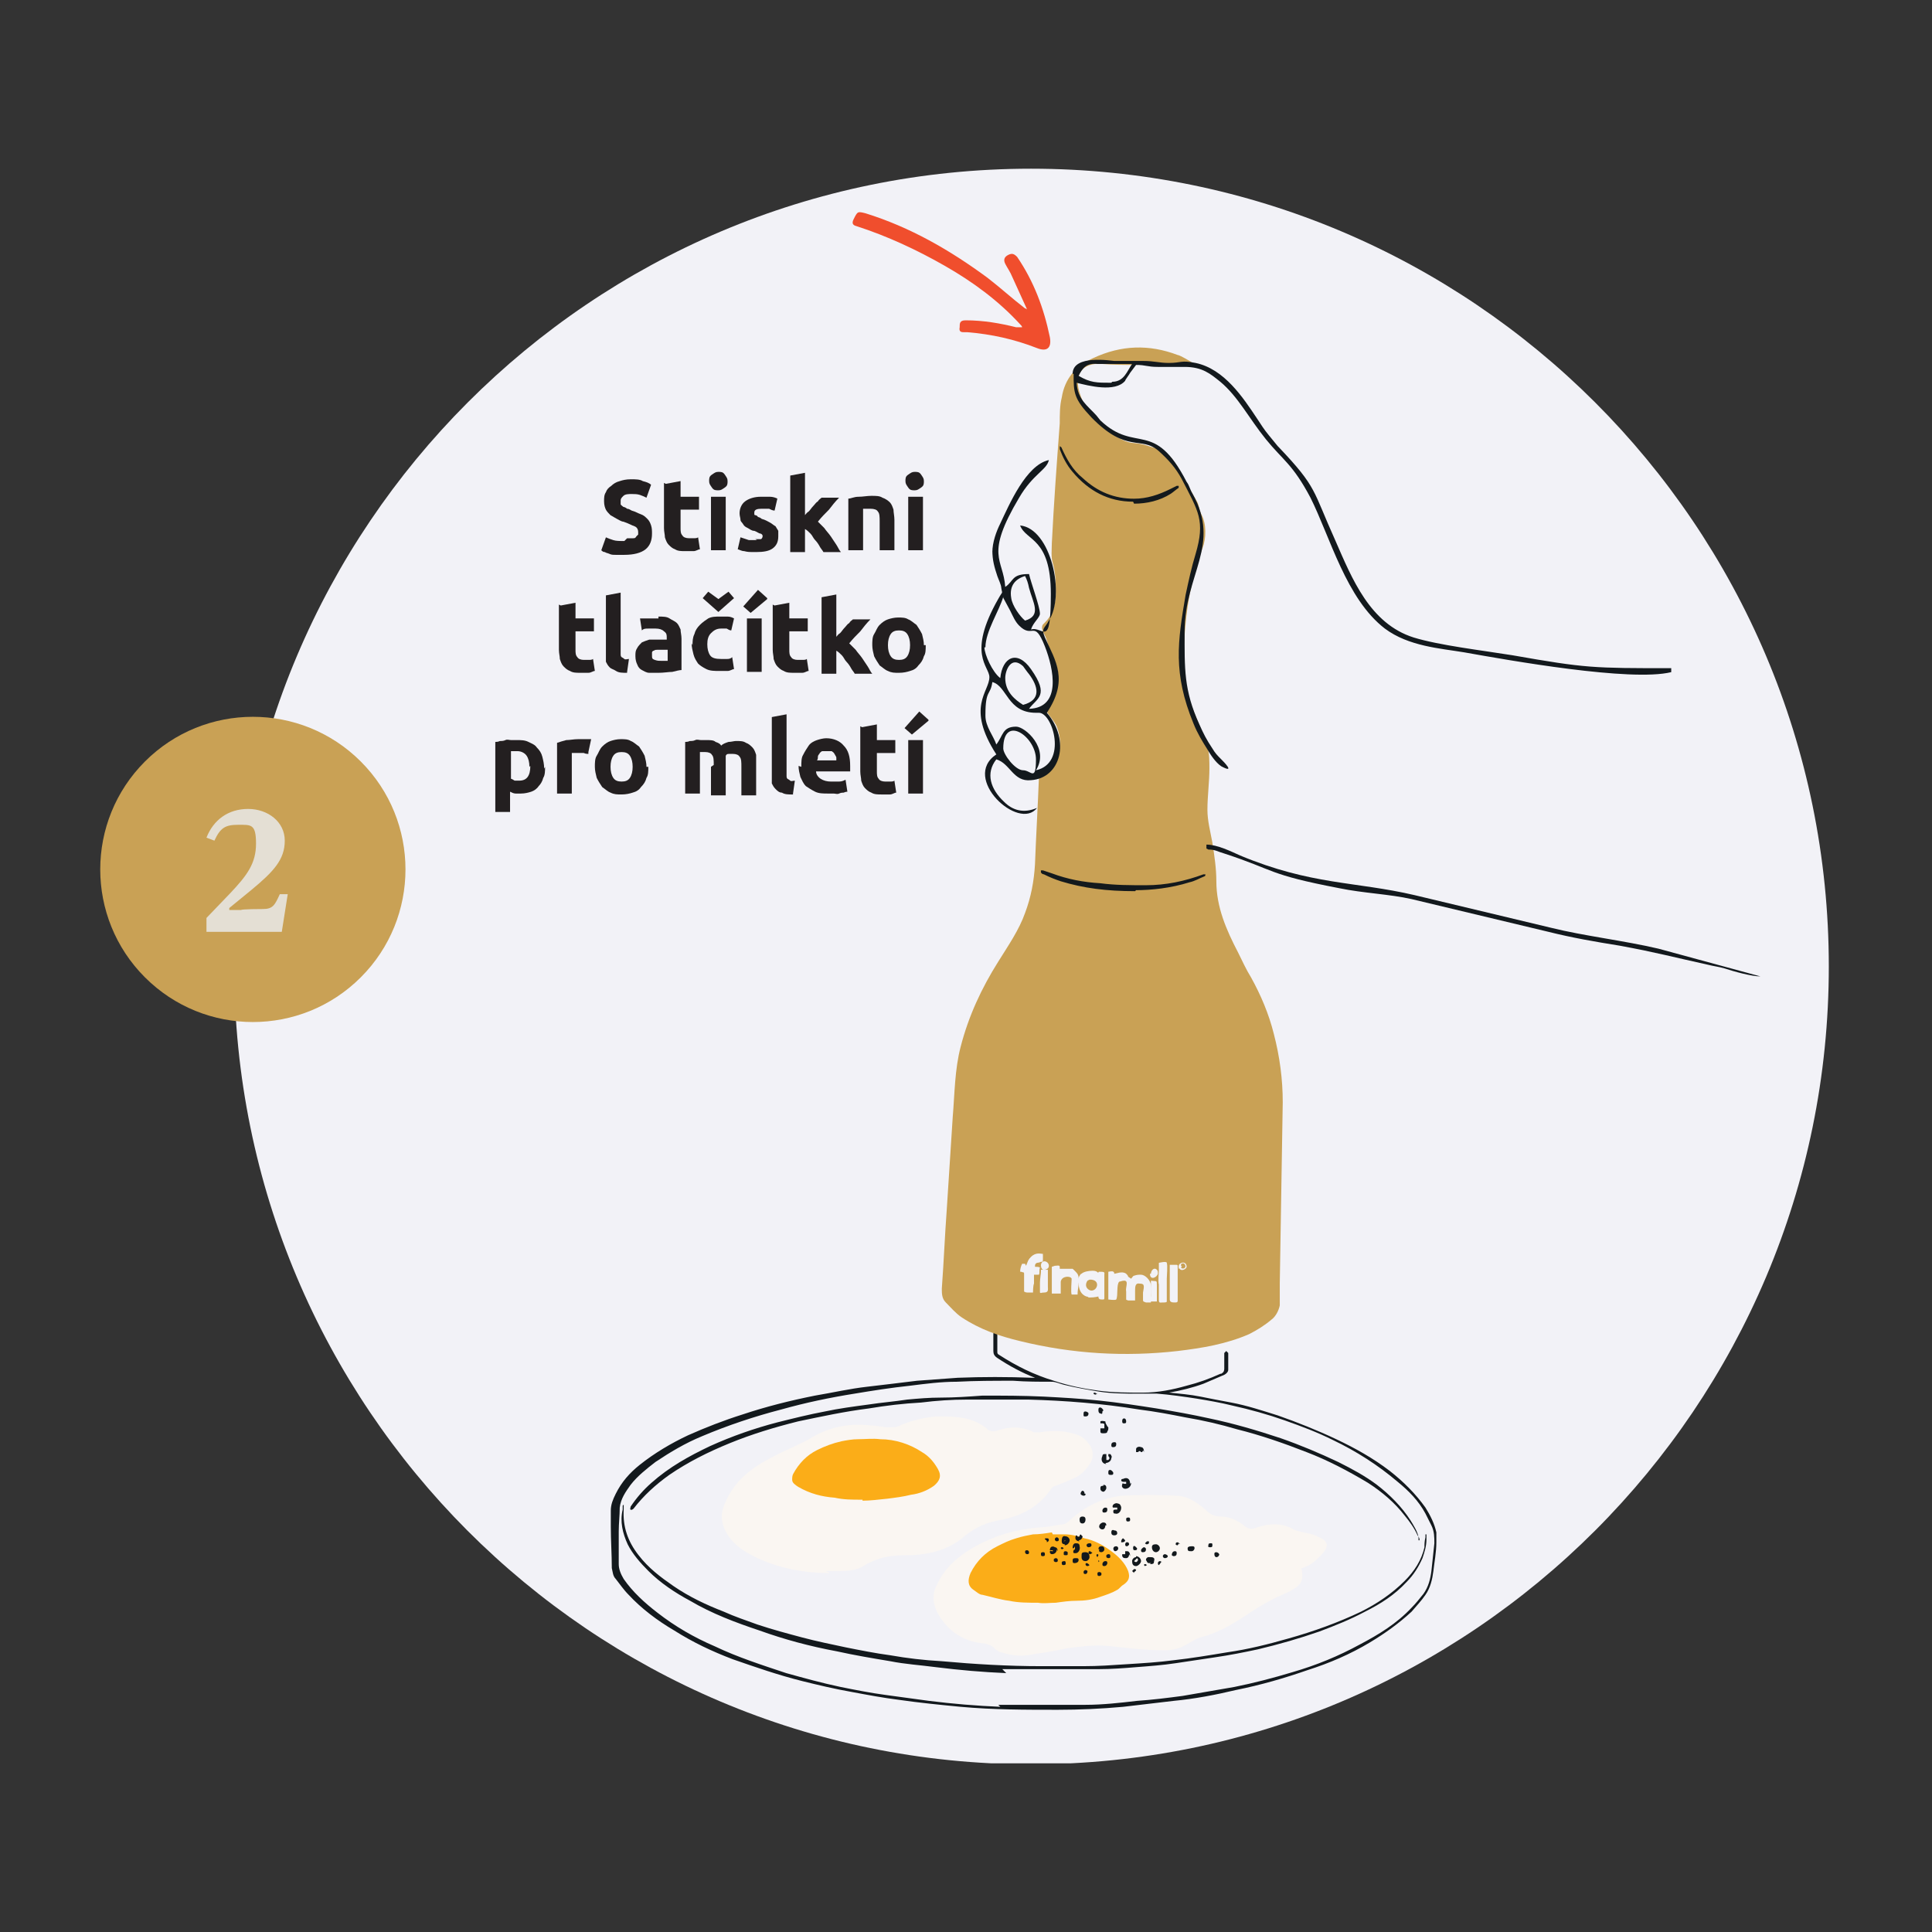 <svg xmlns="http://www.w3.org/2000/svg" fill="none" viewBox="0 0 481 481" height="481" width="481">
<rect x="0" y="0" width="481" height="481" fill="#333333" stroke="none"/>
<g clip-path="url(#clip0_486_322)">
<path fill="#F2F2F7" d="M455.309 240.623C455.309 350.175 366.483 439.247 256.685 439.247C146.887 439.247 58.309 350.175 58.309 240.623C58.309 131.072 147.134 42 256.685 42C366.237 42 455.309 130.825 455.309 240.623Z" clip-rule="evenodd" fill-rule="evenodd"></path>
<path fill="#13191D" d="M258.167 343.018C258.167 343.018 257.921 343.018 257.674 343.018C254.466 341.784 251.259 340.057 248.298 338.083C247.558 337.59 247.311 337.096 247.311 336.356C247.311 334.876 247.311 333.395 247.311 332.161C247.311 331.915 247.311 331.668 247.804 331.668C248.051 331.668 248.298 331.915 248.298 332.161C248.298 333.148 248.298 334.135 248.298 335.122C248.298 335.616 248.298 336.109 248.298 336.603C248.298 336.849 248.298 337.096 248.791 337.343C252.986 340.057 257.427 342.278 262.362 343.758C266.063 344.992 269.764 345.732 273.465 346.225C277.166 346.719 280.867 346.719 284.568 346.719C288.269 346.719 291.97 345.979 295.425 344.992C298.385 344.252 301.1 343.265 303.814 342.031C303.814 342.031 304.307 342.031 304.307 341.784C304.554 341.784 304.801 341.291 304.801 340.797C304.801 339.81 304.801 338.823 304.801 337.59C304.801 337.343 304.801 337.096 304.801 336.849C304.801 336.849 305.047 336.603 305.294 336.356C305.294 336.356 305.541 336.603 305.788 336.849C305.788 337.343 305.788 337.836 305.788 338.33C305.788 339.317 305.788 340.057 305.788 341.044C305.788 341.537 305.294 342.031 304.801 342.278C303.073 343.018 301.346 343.758 299.619 344.498C296.905 345.485 293.944 346.225 290.983 346.719C290.983 346.719 290.983 346.719 290.737 346.719C290.737 346.719 290.983 346.719 291.23 346.719C293.697 346.966 296.412 347.212 298.879 347.706C301.346 348.199 303.814 348.693 306.528 349.186C310.476 349.927 314.177 351.16 318.124 352.394C323.059 354.121 327.994 356.095 332.682 358.316C337.37 360.536 341.811 363.004 346.006 366.211C349.46 368.925 352.421 371.886 354.888 375.34C356.122 377.314 357.109 379.288 357.602 381.509C357.602 382.249 357.602 383.236 357.602 383.976C357.602 386.444 357.109 388.911 356.862 391.132C356.615 393.106 356.122 395.326 354.888 397.053C353.901 398.534 352.668 399.767 351.434 401.248C348.226 404.209 344.772 406.676 341.071 408.897C336.136 411.858 330.955 414.078 325.527 415.805C319.852 417.779 313.93 419.506 307.761 420.74C302.58 421.974 297.398 422.961 292.217 423.454C288.022 423.948 283.828 424.441 279.633 424.935C274.205 425.428 268.777 425.675 263.349 425.675C255.206 425.675 247.311 425.675 239.169 424.935C233.987 424.441 229.052 423.948 223.871 423.207C219.923 422.714 215.975 421.974 212.027 421.234C207.833 420.493 203.638 419.506 199.691 418.519C193.769 417.039 188.094 415.065 182.419 413.091C177.237 411.117 172.549 408.897 167.861 405.936C163.667 403.468 159.719 400.508 156.512 397.053C155.278 395.82 154.291 394.339 153.304 393.106C152.564 392.365 152.564 391.378 152.317 390.391C152.317 386.937 152.07 383.483 152.07 380.028C152.07 378.795 152.07 377.314 152.07 376.081C152.07 374.6 152.564 373.367 153.304 371.886C154.784 368.925 156.758 366.705 159.226 364.731C162.927 361.77 167.121 359.303 171.316 357.329C175.757 355.355 180.198 353.628 184.886 352.147C190.808 350.173 196.73 348.693 202.898 347.459C207.339 346.719 211.534 345.732 215.975 345.239C220.17 344.745 224.364 344.252 228.312 343.758C231.766 343.511 234.974 343.265 238.428 343.018C244.597 342.771 250.765 342.771 257.18 343.018C257.18 343.018 257.427 343.018 257.674 343.018M250.518 416.546C244.597 416.299 238.922 415.805 233 415.065C229.299 414.572 225.351 414.325 221.65 413.585C217.209 412.844 212.768 412.104 208.326 411.117C201.664 409.884 195.249 408.156 189.081 405.936C183.159 403.962 177.237 401.741 171.809 398.534C168.108 396.56 164.407 394.092 161.446 391.132C159.472 389.158 157.499 386.937 156.265 384.47C155.031 381.756 154.291 378.795 155.031 375.834C155.031 375.587 155.031 375.34 155.031 374.847C155.031 374.847 155.031 374.847 155.278 374.6C155.278 374.6 155.278 374.6 155.278 374.847C155.278 375.094 155.278 375.34 155.278 375.834C155.031 380.028 156.265 383.729 158.979 387.184C161.446 390.391 164.407 392.612 167.615 394.833C171.563 397.547 175.757 399.521 180.198 401.248C182.912 402.482 185.873 403.468 188.587 404.455C192.288 405.689 195.99 406.676 199.691 407.663C203.392 408.65 207.093 409.39 210.547 410.13C214.248 410.871 217.949 411.611 221.65 412.104C225.845 412.844 230.039 413.338 234.481 413.585C242.623 414.325 251.012 414.818 259.154 414.818C262.609 414.818 266.31 414.818 269.764 414.818C273.465 414.818 276.919 414.572 280.62 414.325C284.568 414.078 288.516 413.831 292.217 413.338C296.658 412.844 301.1 412.104 305.541 411.364C310.722 410.624 315.657 409.39 320.839 407.91C327.007 406.183 333.175 403.962 338.85 401.248C342.798 399.274 346.499 396.807 349.707 393.599C352.174 391.132 353.901 388.418 354.642 385.21C354.642 384.47 354.641 383.73 354.888 382.743C354.888 382.743 354.888 382.496 354.888 382.249V382.002H355.135C355.135 382.496 355.135 382.743 355.135 383.236C355.135 384.963 354.641 386.444 354.148 387.924C353.161 390.145 351.927 392.119 350.2 393.846C347.239 397.053 343.785 399.274 339.837 401.248C336.136 403.222 332.435 404.702 328.487 406.183C323.553 407.91 318.371 409.39 313.19 410.624C309.735 411.364 306.034 412.104 302.58 412.598C299.372 413.091 295.918 413.585 292.71 414.078C289.503 414.572 286.049 414.818 282.841 415.065C279.88 415.312 276.673 415.559 273.465 415.559C270.011 415.559 266.803 415.559 263.349 415.559C258.661 415.559 254.219 415.559 249.531 415.559L250.518 416.546ZM353.408 383.483C353.408 383.483 353.408 383.483 353.408 383.236C353.408 382.989 353.161 382.496 352.914 382.249C352.174 380.522 350.94 378.795 349.707 377.314C347.239 374.107 344.032 371.393 340.577 369.172C335.643 366.211 330.461 363.497 325.28 361.523C319.605 359.303 313.93 357.329 308.008 355.848C303.814 354.615 299.619 353.628 295.178 352.887C291.477 352.147 287.529 351.407 283.581 350.913C274.452 349.433 265.323 348.693 255.947 348.446C251.012 348.446 246.077 348.446 240.896 348.446C236.948 348.446 233.247 348.693 229.299 349.186C224.858 349.433 220.663 349.927 216.222 350.667C210.3 351.407 204.625 352.641 198.704 353.874C192.782 355.355 187.107 357.082 181.679 359.303C176.251 361.523 171.316 363.991 166.628 367.198C163.173 369.665 160.213 372.38 157.745 375.587C157.745 375.587 157.252 376.081 157.005 375.834C156.758 375.834 157.005 375.34 157.005 375.094C158.485 372.873 160.213 370.899 162.187 369.172C166.628 365.224 171.563 362.51 176.744 360.043C182.172 357.575 187.847 355.601 193.522 354.121C197.47 353.134 201.418 352.147 205.366 351.407C208.82 350.667 212.521 350.173 216.222 349.68C219.43 349.186 222.637 348.94 225.845 348.446C228.559 348.199 231.273 347.953 234.234 347.953C237.688 347.953 241.142 347.706 244.597 347.459C249.778 347.459 254.713 347.459 259.894 347.706C264.582 347.953 269.024 348.199 273.712 348.693C278.4 349.186 283.334 349.927 288.022 350.667C292.464 351.407 296.658 352.147 301.1 353.134C307.021 354.368 312.943 356.095 318.865 358.069C323.799 359.796 328.487 361.77 333.175 363.991C336.63 365.718 339.837 367.445 342.798 369.665C346.006 372.133 348.967 375.094 351.187 378.548C351.927 379.782 352.914 381.262 353.161 382.743C353.161 382.989 353.161 383.236 353.161 383.483H353.408ZM248.545 424.441C251.999 424.441 255.453 424.441 259.154 424.441C262.855 424.441 266.556 424.441 270.257 424.441C274.452 424.441 278.893 423.948 283.088 423.454C286.789 423.207 290.737 422.714 294.438 422.221C298.632 421.48 303.073 420.74 307.268 420C312.203 419.013 316.891 417.779 321.825 416.299C327.747 414.572 333.175 412.351 338.604 409.39C343.292 406.923 347.733 404.209 351.434 400.261C352.421 399.274 353.408 398.04 354.395 396.807C355.628 395.079 356.122 393.106 356.369 391.132C356.615 388.911 356.862 386.444 357.109 384.223C357.109 382.743 357.109 381.262 356.369 379.782C355.875 378.795 355.382 377.808 354.888 376.821C353.161 373.613 350.694 371.146 347.98 368.925C343.045 364.731 337.617 361.276 331.942 358.562C327.994 356.588 324.046 355.108 319.852 353.628C315.657 352.147 311.216 350.913 306.774 349.927C303.814 349.186 300.853 348.693 297.892 348.199C294.684 347.706 291.23 347.212 288.022 346.966C286.542 346.966 284.815 346.966 283.334 346.966C280.127 346.966 276.919 346.966 273.712 346.472C270.751 345.979 267.79 345.485 264.829 344.745C263.842 344.498 262.855 344.005 261.868 344.005C258.661 344.005 255.453 344.005 252.246 343.758C247.558 343.758 242.87 343.758 238.182 344.005C234.234 344.005 230.533 344.498 226.585 344.992C221.897 345.485 217.209 346.225 212.768 346.966C206.599 347.953 200.678 349.186 194.509 350.913C187.847 352.641 181.185 354.861 174.77 357.575C170.576 359.303 166.875 361.523 163.173 363.991C160.953 365.718 158.732 367.445 157.005 369.665C155.771 371.393 154.538 373.12 154.291 375.34C154.291 377.314 154.044 379.288 154.044 381.262C154.044 383.976 154.044 386.69 154.044 389.404C154.044 390.638 154.538 391.872 155.278 393.106C157.499 396.313 160.459 399.027 163.667 401.495C168.108 404.949 172.796 407.663 177.978 409.884C183.653 412.598 189.821 414.572 195.743 416.546C200.184 417.779 204.625 419.013 209.313 420C213.014 420.74 216.715 421.48 220.416 421.974C224.118 422.467 227.572 422.961 231.273 423.454C237.195 424.194 243.116 424.688 249.038 424.935L248.545 424.441Z" clip-rule="evenodd" fill-rule="evenodd"></path>
<path fill="#FAF6F2" d="M324.045 390.39C324.538 393.845 324.045 394.585 320.837 396.312C319.357 397.052 317.876 397.546 316.643 398.286C314.175 399.519 311.955 401 309.734 402.48C306.28 404.701 302.825 406.675 298.878 407.662C297.891 407.909 296.904 408.649 295.917 409.142C293.943 410.376 291.969 410.869 289.995 410.869C285.554 410.869 281.359 410.376 276.918 409.882C272.97 409.389 269.269 409.882 265.568 410.376C262.36 411.116 258.906 411.61 255.699 412.103C253.478 412.35 251.504 412.103 249.283 411.363C248.79 411.363 248.296 410.869 247.803 410.623C247.063 409.636 246.076 409.389 244.842 409.142C239.661 408.649 235.713 405.935 233.245 401.247C232.259 399.026 232.012 396.805 233.245 394.585C235.219 390.143 238.92 387.183 242.868 384.962C247.803 382.248 252.984 380.768 258.659 380.274C260.633 380.274 262.36 379.781 264.334 379.534C265.075 379.534 265.815 379.04 266.308 378.547C270.009 375.093 274.451 372.872 279.385 372.378C283.827 372.132 288.268 372.132 292.709 372.378C295.67 372.378 298.137 374.106 300.358 376.079C301.345 377.066 302.579 377.56 303.812 377.56C306.033 377.56 308.254 378.547 309.981 380.027C310.968 380.767 311.708 380.768 312.942 380.274C315.902 379.287 319.11 379.04 322.071 380.767C323.058 381.261 324.538 381.508 325.772 381.754C327.006 382.001 327.992 382.495 328.979 382.988C330.46 383.728 330.707 384.962 329.72 386.196C328.979 387.183 327.992 388.17 327.006 388.91C326.265 389.65 325.278 389.897 324.291 390.39" clip-rule="evenodd" fill-rule="evenodd"></path>
<path fill="#FAF6F2" d="M206.597 391.627C199.936 391.627 193.52 390.393 187.599 387.433C184.638 385.952 181.924 383.978 180.443 380.771C179.456 378.55 179.456 376.576 180.443 374.355C182.911 368.434 187.352 365.226 192.78 362.512C195.988 360.785 199.442 359.551 202.65 357.577C207.091 355.11 211.532 354.37 216.467 354.863C218.194 354.863 219.675 355.357 221.402 355.357C222.389 355.357 223.376 355.357 224.116 354.863C227.077 353.63 230.037 352.889 233.245 352.643C237.686 352.643 241.881 352.643 245.582 355.603C246.322 356.344 247.309 356.59 248.543 356.097C251.504 355.11 254.464 355.11 257.425 356.59C257.919 356.59 258.412 356.59 258.906 356.59C261.867 356.097 264.827 356.097 267.788 357.084C269.515 357.577 270.502 358.564 271.489 360.045C272.23 361.525 272.23 362.759 271.489 364.239C270.502 365.72 269.269 367.2 267.542 367.94C266.061 368.681 264.581 369.174 262.854 369.914C262.607 369.914 262.113 370.161 261.867 370.408C258.659 375.342 253.971 377.563 248.543 378.55C245.582 379.043 242.868 380.277 240.4 382.251C236.453 385.705 232.011 386.939 226.83 387.186C224.609 387.186 222.635 387.186 220.415 387.679C218.934 387.926 217.207 388.666 215.727 389.406C213.753 390.887 211.532 391.134 209.065 391.134C207.831 391.134 206.844 391.134 205.611 391.134" clip-rule="evenodd" fill-rule="evenodd"></path>
<path fill="#FBAD18" d="M262.116 382.001C263.103 382.001 264.09 382.001 265.077 382.001C266.804 382.001 268.531 382.495 270.011 382.988C272.479 383.482 274.699 384.715 276.673 386.196C278.4 387.429 280.128 389.157 280.868 391.131C281.361 392.611 281.115 393.598 279.634 394.585C279.141 394.832 278.647 395.572 278.154 395.819C276.92 396.559 275.44 397.052 273.959 397.546C271.985 398.286 270.011 398.533 268.037 398.533C266.31 398.533 264.583 398.779 262.856 399.026C261.376 399.026 259.895 399.273 258.415 399.026C255.947 399.026 253.48 399.026 251.259 398.533C249.039 398.286 246.818 397.546 244.597 397.052C243.857 397.052 243.117 396.312 242.377 395.819C240.896 394.832 240.896 393.351 241.637 391.624C243.117 388.663 245.338 386.443 248.299 384.962C249.779 384.222 251.259 383.482 252.987 382.988C254.467 382.495 255.947 382.248 257.181 382.001C258.661 382.001 260.389 381.755 261.869 381.508"></path>
<path fill="#FBAD18" d="M214.743 373.37C212.029 373.37 210.055 373.37 207.834 372.876C204.627 372.629 201.666 371.889 198.705 370.162C197.965 369.669 197.225 369.175 197.225 368.435C197.225 367.941 197.225 367.448 197.471 366.954C198.952 364.24 200.926 362.266 203.393 361.033C205.367 360.046 207.341 359.306 209.561 358.812C210.795 358.565 212.276 358.319 213.509 358.319C215.483 358.319 217.21 358.072 219.184 358.319C222.885 358.319 226.586 359.552 229.547 361.526C231.274 362.513 232.508 363.994 233.495 365.721C234.482 367.448 233.988 368.682 232.508 369.915C230.781 371.149 228.807 371.889 226.833 372.136C224.859 372.629 222.885 372.876 220.911 373.123C218.691 373.37 216.47 373.616 214.743 373.616"></path>
<path fill="#13191D" d="M275.441 364.484C274.454 364.484 273.961 363.497 274.454 362.51C274.454 362.51 274.454 362.016 274.948 362.016H275.441C275.441 362.016 275.441 362.263 275.441 362.51C275.441 362.757 275.441 363.003 275.441 363.25V363.497C275.441 363.497 275.688 363.497 275.935 363.497C276.182 363.25 276.428 363.003 275.935 362.51V362.016H276.428C276.675 362.263 276.922 362.757 276.675 363.003C276.675 363.744 275.935 364.237 275.195 364.237M275.935 355.355C275.935 355.848 275.935 356.095 275.688 356.342C275.688 356.835 275.195 356.835 274.701 356.835C274.208 356.835 273.961 356.835 273.961 356.342C273.961 356.342 273.961 355.848 273.961 355.601C273.961 355.601 274.208 355.601 274.454 355.601C274.454 355.601 274.701 355.601 274.948 355.601C274.948 355.601 274.948 355.601 274.948 355.108C274.948 355.108 274.948 354.861 274.948 354.614C274.948 354.614 274.948 354.368 274.454 354.368C274.454 354.368 274.208 354.368 273.961 354.368C273.961 354.368 273.961 354.121 273.961 353.874C274.454 353.627 274.948 353.874 275.195 353.874C275.195 354.368 275.441 354.614 275.688 355.108L275.935 355.355ZM279.142 375.34C279.142 376.327 278.402 377.067 277.662 376.821C277.415 376.821 277.169 376.821 277.169 376.327C277.169 376.08 277.169 375.834 277.662 375.834H278.156C278.156 375.834 278.156 375.587 278.156 375.34C278.156 375.34 277.909 375.34 277.662 375.34C277.662 375.34 277.415 375.34 277.169 375.34C276.922 375.34 276.922 374.847 277.169 374.6C277.415 374.353 277.909 374.107 278.402 374.353C278.896 374.353 279.142 375.094 279.142 375.34ZM267.052 385.95C267.546 385.95 267.793 385.703 267.546 384.963C267.546 384.963 267.546 385.21 267.299 385.456H267.052C267.052 385.456 267.052 385.456 267.052 385.21C267.052 384.716 267.299 384.223 267.793 384.223C268.286 384.223 268.78 384.223 268.78 384.963C269.026 385.703 268.533 386.69 267.793 386.69C267.299 386.69 267.052 386.69 267.299 385.95H267.052ZM265.078 384.47C264.585 384.47 264.338 384.223 264.338 383.729C264.338 382.742 264.585 382.249 265.325 382.496C265.819 382.496 266.312 382.989 266.312 383.483C266.312 383.976 265.819 384.716 265.078 384.716V384.47ZM265.325 383.483C265.325 383.483 265.078 383.483 264.832 383.729C264.832 383.729 265.078 383.729 265.325 383.483ZM284.571 361.03C284.571 361.03 284.571 361.276 284.324 361.523C284.077 361.523 284.077 361.523 283.83 361.276C283.83 361.276 283.83 361.276 283.584 361.276C283.584 361.276 283.584 361.276 283.337 361.523C283.337 361.523 283.337 361.523 283.09 361.523H282.844C282.844 361.523 282.844 361.029 282.844 360.783C282.844 360.289 283.584 360.043 284.077 360.289C284.571 360.289 284.817 360.783 284.817 361.523L284.571 361.03ZM275.195 379.782C275.195 380.275 274.948 380.768 274.454 380.768C273.961 380.768 273.468 380.275 273.714 379.782C273.714 379.535 274.208 379.041 274.701 379.041C275.195 379.041 275.441 379.288 275.441 379.782H275.195ZM268.78 383.729C268.039 383.729 267.546 383.236 267.793 382.496C267.793 382.496 267.793 382.249 268.039 382.249C268.039 382.249 268.039 382.249 268.286 382.496C268.286 382.496 268.286 382.742 268.78 382.496C268.78 382.496 268.78 382.496 268.78 382.249C268.78 382.249 268.78 382.249 269.026 382.002C269.026 382.002 269.273 382.249 269.52 382.496C269.52 382.989 269.026 383.483 268.533 383.483L268.78 383.729ZM274.701 369.665C275.195 369.665 275.441 369.912 275.441 370.406C275.441 370.899 274.948 371.392 274.701 371.392C274.454 371.392 273.961 371.146 273.961 370.652C273.961 370.159 273.961 369.912 274.701 369.912V369.665ZM268.78 378.301C268.78 377.808 269.026 377.561 269.52 377.561C270.013 377.561 270.26 377.808 270.26 378.301C270.26 378.795 270.013 379.288 269.52 379.288C269.026 379.288 268.78 379.041 268.78 378.301ZM277.415 382.249C276.922 382.249 276.675 382.002 276.675 381.509C276.675 381.015 276.922 380.768 277.415 381.015C277.909 381.015 278.156 381.262 278.156 381.755C278.156 382.002 277.909 382.249 277.415 382.249ZM270.26 351.407C270.507 351.407 271 351.653 271 351.9C271 352.394 270.753 352.64 270.26 352.64C269.766 352.64 269.766 352.64 269.766 352.147C269.766 351.653 269.766 351.407 270.26 351.407ZM274.454 351.407C274.454 351.9 274.454 352.147 273.961 351.9C273.714 351.9 273.468 351.653 273.468 351.16C273.468 350.667 273.468 350.42 273.961 350.42C274.208 350.42 274.701 350.913 274.701 351.16L274.454 351.407ZM277.169 366.704C277.169 366.951 277.169 367.198 276.675 367.198C276.182 367.198 275.935 367.198 275.935 366.704C275.935 366.211 275.935 365.964 276.428 365.964C276.675 365.964 277.169 366.458 277.169 366.704ZM303.569 386.937C303.569 387.184 303.323 387.677 302.829 387.677C302.582 387.677 302.336 387.43 302.336 386.937C302.336 386.69 302.336 386.443 302.829 386.443C303.076 386.443 303.569 386.69 303.569 387.184V386.937ZM275.688 375.834C275.688 376.327 275.441 376.574 274.948 376.574C274.701 376.574 274.454 376.574 274.454 376.08C274.454 375.834 274.701 375.34 275.195 375.34C275.441 375.34 275.688 375.34 275.688 375.834ZM277.415 359.056C277.662 359.056 277.909 359.056 277.909 359.549C277.909 360.043 277.662 360.289 277.169 360.289C276.922 360.289 276.675 360.289 276.675 359.796C276.675 359.302 276.922 359.056 277.415 359.056ZM270.26 371.886C270.26 372.133 270.26 372.379 269.766 372.379C269.52 372.379 269.026 372.133 269.026 371.886C269.026 371.639 269.273 371.146 269.52 371.146C269.766 371.146 270.013 371.392 270.013 371.886H270.26ZM271.247 384.223C271.494 384.223 271.74 384.223 271.74 384.716C271.74 384.963 271.494 385.21 271 385.21C270.753 385.21 270.507 384.963 270.507 384.716C270.507 384.47 270.753 384.223 271.247 384.223ZM280.376 353.874C280.376 354.121 280.376 354.368 279.883 354.368C279.636 354.368 279.389 354.368 279.389 353.874C279.389 353.627 279.389 353.134 279.883 353.134C280.129 353.134 280.376 353.381 280.376 353.874ZM280.87 378.795C280.623 378.795 280.376 378.795 280.376 378.301C280.376 378.054 280.376 377.808 280.87 377.808C281.116 377.808 281.363 377.808 281.363 378.301C281.363 378.548 281.363 378.795 280.87 378.795ZM263.105 383.729C262.858 383.729 262.611 383.483 262.611 383.236C262.611 382.989 262.858 382.742 263.105 382.742C263.351 382.742 263.598 382.989 263.598 383.236C263.598 383.483 263.598 383.729 263.105 383.729ZM279.142 383.976C279.142 383.976 279.142 383.976 279.142 383.729C279.142 383.483 279.389 382.989 279.636 382.989C279.636 382.989 279.883 383.236 280.129 383.483C280.129 383.729 279.883 383.976 279.389 383.976H279.142ZM301.349 385.21C301.102 385.21 300.609 385.21 300.855 384.716C300.855 384.47 300.855 384.223 301.349 384.223C301.842 384.223 301.842 384.223 301.842 384.716C301.842 384.963 301.842 385.21 301.349 385.21ZM280.87 383.976C280.87 383.976 281.116 384.223 281.116 384.47C281.116 384.47 281.116 384.716 280.623 384.963C280.376 384.963 280.129 384.963 280.129 384.47C280.129 384.47 280.129 384.223 280.376 383.976H280.87ZM293.7 384.223C293.453 384.223 293.206 384.716 293.206 384.716C293.206 384.716 292.713 384.716 292.713 384.47C292.713 384.223 292.713 383.976 293.206 383.976C293.206 383.976 293.453 383.976 293.7 384.47V384.223ZM260.637 383.729C260.637 383.483 260.144 383.236 260.144 383.236C260.144 382.989 260.144 382.989 260.637 382.989C260.884 382.989 261.131 382.989 261.131 383.483C261.131 383.483 261.131 383.729 260.637 383.976V383.729ZM286.051 384.223C286.051 384.223 285.804 384.47 285.558 384.47C285.311 384.47 285.311 384.47 285.064 384.223C285.064 384.223 285.311 383.976 285.558 383.729C285.558 383.729 285.804 383.729 286.051 383.729V384.223ZM273.221 346.965L272.727 347.212C272.727 347.212 272.481 347.212 272.234 346.965C272.234 346.965 272.234 346.719 272.481 346.719C272.481 346.719 272.727 346.719 272.974 346.965H273.221ZM282.844 387.43C283.337 387.43 284.077 387.924 284.077 388.664C284.077 389.158 283.337 389.898 282.844 389.898C282.103 389.898 281.857 389.404 281.857 388.664C281.857 388.171 282.35 387.677 282.844 387.677V387.43ZM282.35 388.664C282.35 388.664 282.597 388.911 282.844 388.911C282.844 388.911 283.09 388.911 283.337 388.417C283.337 388.417 283.337 388.171 283.09 387.924C283.09 387.924 282.844 388.171 282.597 388.417L282.35 388.664ZM263.105 385.703C263.105 386.443 262.611 386.937 261.871 386.937C261.624 386.937 261.377 386.69 261.377 386.443C261.377 386.197 261.377 385.95 261.871 386.197C261.871 386.197 261.871 386.197 262.118 386.197C262.118 386.197 262.118 386.197 262.118 385.95C262.118 385.95 262.118 385.95 261.871 385.95H261.377C261.377 385.95 261.377 385.456 261.624 385.21C261.871 384.963 262.364 384.963 262.611 385.21C263.105 385.21 263.351 385.703 263.351 386.197L263.105 385.703ZM269.273 387.43C269.273 386.69 269.273 386.443 270.26 386.443C271 386.443 271.247 386.937 271.247 387.677C271.247 388.171 270.753 388.664 270.26 388.664C269.766 388.664 269.273 388.417 269.273 387.677V387.43ZM286.545 389.158C286.545 389.158 286.298 389.158 286.051 389.158C285.558 389.158 285.558 388.664 285.311 388.417C285.311 388.171 285.311 387.924 285.804 387.677C285.804 387.677 286.051 387.677 286.298 387.677C286.791 387.677 287.038 387.677 287.285 387.924C287.532 388.171 287.285 388.664 287.285 388.911C287.285 389.404 286.791 389.404 286.298 389.404L286.545 389.158ZM281.116 386.937C281.116 387.43 280.87 387.924 280.376 387.924C279.883 387.924 279.636 387.924 279.389 387.43V386.937C279.389 386.937 279.636 386.937 279.883 386.937C279.883 386.937 279.883 386.937 280.129 386.937C280.129 386.937 280.129 386.937 280.129 386.69V386.197C280.129 386.197 280.376 386.197 280.623 386.197C281.116 386.197 281.363 386.69 281.363 387.43L281.116 386.937ZM288.765 385.456C288.765 385.95 288.272 386.443 287.778 386.443C287.285 386.443 286.791 385.95 286.791 385.21C286.791 384.716 287.038 384.47 287.778 384.47C288.272 384.47 288.765 384.963 288.765 385.456ZM273.468 385.703C273.468 385.21 273.714 384.963 274.208 384.963C274.701 384.963 274.948 385.21 274.948 385.703C274.948 386.197 274.454 386.443 274.208 386.443C273.714 386.443 273.468 386.197 273.714 385.703H273.468ZM296.661 384.963C297.154 384.963 297.401 384.963 297.401 385.456C297.401 385.703 297.154 386.197 296.661 386.197C295.921 386.197 295.674 386.197 295.674 385.456C295.674 385.21 295.921 384.963 296.661 384.963ZM277.169 385.703C277.169 385.21 277.415 384.963 277.909 384.963C278.156 384.963 278.402 385.21 278.402 385.456C278.402 385.95 277.909 386.197 277.662 386.197C277.415 386.197 277.169 385.95 277.169 385.456V385.703ZM267.052 388.664C267.052 388.171 267.052 387.924 267.793 387.924C268.286 387.924 268.533 387.924 268.533 388.417C268.533 388.911 268.039 389.158 267.546 389.158C267.299 389.158 267.052 389.158 267.052 388.664ZM285.311 385.703C285.311 386.197 285.064 386.443 284.571 386.443C284.324 386.443 284.077 386.443 284.077 385.95C284.077 385.703 284.571 385.21 284.817 385.21C285.064 385.21 285.311 385.456 285.311 385.703ZM289.999 387.924C289.752 387.924 289.505 387.677 289.505 387.43C289.505 387.184 289.752 386.937 289.999 386.937C290.246 386.937 290.739 387.184 290.739 387.43C290.739 387.677 290.492 387.924 289.999 387.924ZM291.726 387.184C291.726 386.69 291.973 386.197 292.466 386.197C292.713 386.197 292.96 386.197 292.96 386.69C292.96 387.184 292.713 387.43 292.22 387.43C292.22 387.43 291.973 387.43 291.726 387.184ZM275.688 389.158C275.688 389.404 275.441 389.898 274.948 389.898C274.701 389.898 274.454 389.898 274.454 389.404C274.454 389.158 274.701 388.664 275.195 388.664C275.441 388.664 275.688 388.664 275.688 389.158ZM256.196 386.443C256.196 386.69 256.196 386.937 255.702 386.937C255.456 386.937 255.209 386.69 255.209 386.443C255.209 386.197 255.209 385.95 255.702 385.95C255.949 385.95 256.196 386.197 256.196 386.443ZM260.144 386.937C260.144 387.184 260.144 387.43 259.65 387.43C259.404 387.43 259.157 387.43 259.157 386.937C259.157 386.69 259.157 386.443 259.65 386.443C259.897 386.443 260.144 386.443 260.144 386.937ZM270.753 391.131C270.753 391.625 270.507 391.872 270.26 391.872C270.013 391.872 269.766 391.872 269.766 391.378C269.766 391.131 270.013 390.885 270.26 390.885C270.26 390.885 270.507 390.885 270.753 391.131ZM265.078 388.664C265.078 388.664 265.325 388.664 265.325 389.158C265.325 389.404 265.325 389.651 264.832 389.651C264.585 389.651 264.338 389.651 264.338 389.158C264.338 388.911 264.338 388.664 265.078 388.664ZM289.012 388.911C289.012 389.158 288.518 389.651 288.518 389.651C288.518 389.651 288.272 389.651 288.272 389.158C288.272 388.911 288.518 388.664 288.765 388.664C288.765 388.664 289.012 388.664 289.259 388.911H289.012ZM265.819 386.69C265.819 387.184 265.819 387.184 265.325 387.184C264.832 387.184 264.832 387.184 264.832 386.69C264.832 386.443 264.832 386.197 265.325 386.197C265.325 386.197 265.572 386.197 265.819 386.443V386.69ZM283.09 385.456C283.09 385.703 283.09 385.95 282.597 385.95C282.35 385.95 282.103 385.95 282.103 385.456C282.103 385.21 282.103 384.716 282.597 384.963C282.597 384.963 282.844 385.21 283.09 385.456ZM275.441 387.184C275.441 387.184 275.688 386.937 275.935 386.937C276.182 386.937 276.428 386.937 276.428 387.43C276.428 387.677 276.428 387.924 275.935 387.924C275.935 387.924 275.688 387.924 275.441 387.677V387.184ZM262.364 388.171C262.364 388.171 262.611 387.924 262.858 387.924C262.858 387.924 263.351 387.924 263.351 388.417C263.351 388.664 263.351 388.911 262.858 388.911C262.858 388.911 262.611 388.911 262.364 388.664V388.171ZM282.35 391.625L281.857 391.131C281.857 391.131 282.103 390.885 282.35 390.638C282.35 390.638 282.844 390.638 282.844 390.885C282.844 390.885 282.844 391.131 282.35 391.378V391.625ZM274.208 392.118C274.208 392.118 273.961 392.365 273.714 392.365C273.468 392.365 273.221 392.365 273.221 391.872C273.221 391.625 273.221 391.378 273.714 391.378C273.714 391.378 273.961 391.378 274.208 391.625V392.118ZM271.987 386.69C271.987 386.69 271.74 386.69 271.494 386.937C271.247 386.937 271 386.937 271 386.443C271 386.443 271 386.197 271.247 386.197C271.247 386.197 271.494 386.197 271.74 386.443L271.987 386.69ZM271.247 389.651C271.247 389.651 271 389.898 270.753 389.898C270.753 389.898 270.26 389.898 270.26 389.404C270.26 389.404 270.26 389.158 270.507 389.158C270.507 389.158 270.753 389.158 271 389.404L271.247 389.651ZM285.558 389.651L285.064 389.898C285.064 389.898 285.064 389.898 284.817 389.651C284.817 389.651 284.817 389.404 285.064 389.404C285.064 389.404 285.311 389.404 285.558 389.651ZM264.832 385.456C264.832 385.456 264.585 385.703 264.338 385.703C264.338 385.703 264.338 385.703 264.092 385.456C264.092 385.456 264.092 385.21 264.338 385.21C264.585 385.21 264.585 385.21 264.832 385.456ZM273.221 387.677C273.221 387.677 272.974 387.43 272.974 387.184C272.974 387.184 272.974 386.937 273.221 386.937C273.221 386.937 273.468 386.937 273.468 387.184C273.468 387.184 273.468 387.184 273.221 387.677ZM273.468 388.417L273.714 388.664C273.714 388.664 273.714 388.664 273.468 388.911C273.468 388.911 273.468 388.911 273.468 388.664C273.468 388.664 273.468 388.664 273.468 388.171V388.417ZM281.61 369.172C281.61 370.159 280.87 370.652 280.129 370.652C279.636 370.652 279.142 370.159 279.389 369.665C279.389 369.419 279.389 369.172 279.883 369.419H280.376V368.925C280.376 368.925 280.129 368.925 279.883 368.925C279.636 368.925 279.389 368.925 279.142 368.678C279.142 368.432 279.142 368.185 279.636 368.185C280.623 367.691 281.363 368.185 281.363 369.419L281.61 369.172Z" clip-rule="evenodd" fill-rule="evenodd"></path>
<path fill="#F04E2D" d="M255.701 77.036C254.467 74.322 253.234 71.608 252 68.894C251.507 67.66 250.766 66.673 250.273 65.686C249.779 64.699 250.026 63.959 251.013 63.465C252 62.972 252.494 63.218 253.234 63.959C257.428 70.127 259.896 76.789 261.376 83.944C261.87 86.659 260.636 87.645 258.168 86.659C252.494 84.438 246.819 83.204 240.897 82.711C240.897 82.711 240.403 82.711 240.157 82.711C239.416 82.711 238.676 82.711 238.923 81.477C238.923 80.49 238.923 79.75 240.403 79.75C244.845 79.75 249.039 80.49 252.987 81.477C253.48 81.477 253.974 81.477 254.467 81.477C254.467 81.23 254.221 80.984 253.974 80.737C248.546 74.815 242.131 70.127 235.222 66.179C228.313 62.232 220.911 58.777 213.262 56.31C212.275 56.063 212.029 55.57 212.522 54.583C213.509 52.609 213.509 52.609 215.483 53.102C226.586 56.557 236.456 62.232 245.832 69.14C249.039 71.608 252 74.322 255.208 76.789C255.208 76.789 255.454 76.789 255.701 77.036C255.701 77.036 255.701 77.036 255.948 77.036Z" clip-rule="evenodd" fill-rule="evenodd"></path>
<path fill="#C9A155" d="M294.438 90.851C294.191 90.851 293.697 90.851 293.451 90.851C289.75 91.098 286.295 90.604 282.594 90.851C279.88 90.851 276.919 90.851 274.205 90.604C273.712 90.604 273.218 90.604 272.725 90.604C268.283 91.098 267.79 94.552 268.777 97.76C270.504 103.434 274.205 106.889 279.14 109.356C281.607 110.59 282.101 110.096 284.321 110.59C285.555 110.837 286.542 111.33 287.776 111.577C290.49 112.07 291.97 114.291 293.204 116.265C294.931 119.226 296.165 121.693 297.892 124.654C298.632 125.888 298.385 126.628 299.126 128.108C300.359 130.329 300.359 134.03 299.372 136.497C297.645 141.185 296.411 146.12 295.671 151.055C294.931 156.483 294.438 162.651 294.931 168.08C295.425 174.742 298.632 179.676 300.606 185.845C301.099 187.572 301.099 189.546 301.099 191.273C301.099 194.727 300.606 198.182 300.606 201.636C300.606 204.35 301.346 207.064 301.84 209.778C302.333 212.986 302.827 216.193 302.827 219.401C302.827 225.816 305.294 231.491 308.255 237.166C309.242 239.14 310.229 241.361 311.462 243.334C313.93 247.776 315.904 252.464 317.137 257.398C318.618 263.073 319.358 268.748 319.358 274.423C319.111 289.474 318.865 304.525 318.618 319.576C318.618 321.303 318.618 323.277 318.618 325.004C318.371 326.238 317.631 327.719 316.644 328.459C314.917 329.939 312.943 331.173 310.969 332.16C305.294 334.627 299.372 335.614 293.204 336.354C280.127 337.835 267.05 337.095 253.973 333.887C248.791 332.653 243.856 330.926 239.415 327.965C237.935 326.978 236.701 325.498 235.467 324.264C234.48 323.277 234.48 322.044 234.48 320.81C234.974 314.148 235.221 307.733 235.714 301.071C236.208 293.422 236.701 285.773 237.195 278.124C237.688 272.203 237.688 266.281 239.168 260.606C241.142 252.957 244.35 246.049 248.544 239.387C251.012 235.439 253.726 231.491 255.206 227.297C256.687 223.349 257.427 219.401 257.674 215.206C257.92 208.544 258.414 200.155 258.661 193.494C258.661 193 259.154 192.013 259.648 191.766C263.842 189.546 264.829 185.351 263.102 180.91C262.608 179.676 261.375 178.443 260.635 177.209C260.141 176.469 260.141 175.728 260.635 175.235C264.089 171.287 264.089 167.339 261.868 162.898C260.881 161.171 260.881 159.444 259.894 157.717C259.401 156.976 259.154 155.743 259.894 155.249C262.115 153.029 262.609 151.301 262.855 148.094C262.855 145.133 262.855 142.912 262.115 140.198C261.622 138.718 261.868 136.744 261.868 135.264C262.362 125.394 263.102 115.278 263.842 105.408C263.842 103.188 263.842 100.967 264.336 98.993C265.076 94.305 267.79 91.098 272.231 89.124C279.14 85.916 286.049 85.669 293.204 88.383C293.697 88.383 296.658 90.111 296.905 90.357C296.905 90.357 294.931 90.604 294.931 90.851"></path>
<path fill="#13191D" d="M282.594 221.871C275.439 221.871 269.764 221.131 264.089 219.404C262.609 218.91 261.375 218.417 259.894 217.676C259.894 217.676 259.401 217.676 259.154 217.183C259.154 217.183 259.154 216.936 259.154 216.689C259.154 216.689 259.401 216.689 259.648 216.689C260.388 216.936 261.128 217.183 261.868 217.43C265.816 218.91 269.764 219.65 273.959 219.897C277.66 220.39 281.361 220.39 285.308 220.39C290.243 220.39 294.931 219.404 299.619 217.676C299.619 217.676 299.866 217.676 300.113 217.676C300.113 217.676 300.113 218.17 299.866 218.17C298.632 218.663 297.399 219.404 296.165 219.65C291.477 221.131 286.542 221.624 282.841 221.624M282.101 124.903C275.932 124.903 270.998 122.189 267.05 117.501C265.569 115.774 264.583 113.8 263.842 111.826C263.842 111.826 263.842 111.333 263.842 111.086C263.842 111.086 264.336 111.333 264.336 111.579C265.569 114.294 267.05 117.008 269.517 118.982C273.218 122.436 277.413 124.163 282.348 124.163C285.555 124.163 288.516 123.176 291.477 121.696C291.97 121.449 292.464 121.202 292.957 120.955C292.957 120.955 293.204 120.955 293.451 120.955C293.451 120.955 293.451 121.202 293.451 121.449C292.711 121.942 292.217 122.436 291.477 122.929C288.763 124.656 285.555 125.397 282.348 125.397L282.101 124.903Z" clip-rule="evenodd" fill-rule="evenodd"></path>
<path fill="#13191D" d="M267.295 93.073C267.295 97.761 267.295 99.241 271.737 103.929C280.619 113.058 284.074 108.37 288.515 112.318C290.982 114.539 292.709 116.513 294.19 119.227C298.384 127.369 300.112 129.59 297.644 137.979C296.657 141.186 295.917 144.641 295.177 148.095C293.203 159.692 291.969 167.587 297.151 180.171C298.138 182.638 299.371 184.612 300.605 186.586C301.345 187.82 302.579 189.794 304.059 190.781C307.76 192.754 304.553 189.547 304.059 189.053C303.072 188.066 302.579 187.573 301.839 186.339C300.358 184.119 299.618 182.638 298.631 180.418C294.683 171.782 294.93 166.354 294.93 157.224C294.93 142.914 304.059 135.758 296.904 122.928C296.164 121.694 296.164 120.954 295.424 119.967C287.281 104.176 282.84 113.058 273.957 104.669L272.97 103.436C270.75 100.968 268.282 99.488 268.036 95.293C270.997 96.034 277.658 97.761 280.126 94.8C280.126 94.553 281.113 93.319 281.36 92.826C282.1 91.839 282.1 91.839 282.84 90.852C285.307 90.852 285.554 91.346 288.268 91.346C290.489 91.346 292.709 91.346 294.93 91.346C299.371 91.346 301.345 93.073 303.813 95.047C308.254 98.748 310.968 104.176 315.162 109.357C319.357 114.539 321.824 115.526 326.266 123.915C331.2 133.784 335.148 149.082 344.771 156.484C350.693 160.925 358.588 161.419 364.51 162.406C375.613 164.38 405.962 169.808 416.078 167.341V166.354C396.586 166.354 394.859 166.354 376.6 163.146C368.951 161.912 358.341 160.679 351.926 158.705C341.07 155.25 336.629 144.147 332.434 134.525C326.759 121.941 327.993 121.447 318.37 111.331C318.37 111.331 318.37 111.331 318.123 111.084L315.903 108.37C314.669 106.89 313.929 105.656 312.942 104.176C309.488 98.994 304.8 91.839 297.644 90.359C293.943 89.618 294.19 90.359 290.982 90.359C288.515 90.359 287.528 89.865 284.567 89.865C282.1 89.865 279.879 89.865 277.412 89.865C276.918 89.865 267.049 88.138 267.049 93.073M247.063 136.992C247.063 139.459 247.557 141.186 248.297 143.407C248.543 144.147 249.284 145.628 249.284 146.368C249.53 148.095 249.777 146.861 248.543 149.082C240.648 162.899 246.323 165.86 246.323 168.574C246.323 172.275 240.401 175.976 248.05 187.82C239.167 193.741 253.725 207.065 258.166 201.144C254.712 202.624 251.998 201.637 250.024 199.663C246.57 196.456 245.336 192.508 248.05 189.053C251.504 190.04 252.245 194.728 256.686 194.235C264.088 193.741 266.555 184.365 260.634 177.457C266.062 169.314 262.854 164.626 260.14 158.705C259.153 156.237 260.14 156.484 261.127 154.51C265.322 148.095 261.621 131.564 253.972 130.823C255.452 134.771 261.621 133.784 261.621 147.848C261.621 161.912 259.647 155.744 256.686 156.731C257.179 155.004 258.906 153.77 258.906 152.783C258.906 151.056 256.686 145.134 256.192 142.914C251.751 142.914 252.491 144.641 250.271 146.121C249.777 138.966 245.089 138.472 253.725 123.915C257.179 117.993 260.634 117.006 261.127 114.539C255.452 115.772 251.258 125.642 249.037 130.33C248.05 132.304 247.063 135.018 247.063 137.485V136.992ZM255.205 143.407C255.699 144.394 255.946 145.134 256.192 146.368C257.179 150.069 259.4 153.277 255.205 154.51C253.972 153.523 251.998 150.809 251.751 148.835C251.258 145.874 252.738 144.147 255.205 143.407ZM245.336 161.172C245.336 157.224 248.79 152.043 249.777 148.589C249.777 148.589 249.777 148.589 249.777 148.835L251.504 152.043C252.245 153.523 252.738 154.757 253.725 155.744C257.179 159.198 257.426 154.017 260.14 160.925C262.361 166.6 264.335 176.223 256.192 176.47C258.166 173.756 261.374 173.262 256.686 166.6C253.231 161.666 249.53 163.639 249.037 168.821C247.063 167.341 245.089 162.899 245.089 161.172H245.336ZM250.271 168.821C250.271 166.847 251.751 163.146 254.712 165.86C254.712 165.86 255.946 167.587 256.192 167.834C258.413 170.795 259.4 174.249 254.712 175.483C252.738 174.249 250.271 172.275 250.271 168.821ZM245.336 177.95C245.336 171.535 246.57 173.262 247.063 169.808C250.764 170.795 250.764 177.457 257.919 177.457H258.66C262.114 177.457 265.815 190.04 257.919 191.768C261.374 186.339 255.205 180.911 252.985 180.911C249.53 180.911 249.777 183.132 248.05 185.352C247.31 183.132 245.336 180.911 245.336 178.197V177.95ZM249.777 186.339C249.777 177.704 257.919 183.378 257.919 189.053C257.919 194.728 256.686 191.768 254.712 191.768C252.738 191.768 249.777 187.82 249.777 186.339ZM300.852 211.506C302.579 211.506 303.072 212 304.8 212.493C317.63 216.688 315.409 217.675 333.421 221.129C339.343 222.363 346.005 222.61 351.433 223.843L385.483 231.986C391.404 233.466 397.079 234.453 403.248 235.44C412.624 237.167 417.065 238.401 424.961 240.128C426.934 240.621 427.675 240.621 429.402 241.115C431.622 241.855 436.064 243.089 438.284 243.089L412.87 236.18C404.481 234.206 394.118 232.973 386.223 230.999L352.173 222.856C337.369 219.402 326.512 220.389 308.747 212.987C306.527 212 303.072 210.273 300.358 210.273V211.26L300.852 211.506ZM276.672 95.293C272.97 95.293 271.49 95.293 268.529 93.566C269.516 91.592 270.503 90.359 273.217 90.605C276.178 90.605 278.645 90.605 281.853 90.605C280.619 92.332 279.879 95.047 276.918 95.047L276.672 95.293Z" clip-rule="evenodd" fill-rule="evenodd"></path>
<path fill="#F2F2F7" d="M280.868 317.853C280.868 317.606 280.622 317.36 280.375 317.113C279.388 316.373 277.908 317.113 277.414 317.113C277.414 317.113 277.414 316.619 277.167 316.619C276.921 316.373 276.18 316.619 275.934 316.619C275.934 316.866 275.934 317.113 275.934 317.36C275.934 318.1 275.934 319.087 275.934 319.827C275.934 320.32 275.934 321.801 275.934 322.294C275.934 322.788 275.934 323.281 275.934 323.528C275.934 323.528 277.661 323.775 277.907 323.528C278.401 322.541 277.908 319.827 278.648 319.087C278.894 319.087 279.388 318.84 279.881 318.84C281.115 318.84 280.128 320.567 280.375 321.554C280.375 322.048 280.375 322.788 280.375 323.281C280.375 323.775 280.375 323.528 280.868 323.775H282.102C282.349 323.775 282.349 323.775 282.596 323.775C282.596 323.281 282.596 322.048 282.596 321.554C282.596 320.32 282.596 319.334 283.829 319.58C285.063 319.58 284.816 320.32 284.569 321.801C284.569 322.048 284.569 322.048 284.569 322.294C284.569 322.788 284.569 323.035 284.569 323.528C284.569 324.022 284.569 324.022 285.31 324.268C285.556 324.268 286.05 324.268 286.543 324.268C286.543 324.268 286.543 324.022 286.543 323.775C286.543 322.541 286.79 321.061 286.543 319.827C286.297 318.593 285.063 317.36 284.076 317.36C283.336 317.36 283.089 317.36 282.349 317.606C282.102 317.606 281.855 318.1 281.609 318.347" clip-rule="evenodd" fill-rule="evenodd"></path>
<path fill="#F2F2F7" d="M268.529 319.334C268.529 320.814 269.022 322.295 270.503 322.788C270.996 322.788 270.749 323.035 271.243 323.035C272.723 323.035 273.217 322.788 273.463 322.788C273.463 323.528 273.957 323.528 274.45 323.528C274.944 323.528 274.944 323.528 274.944 323.035C274.944 322.788 274.944 322.541 274.944 322.048V320.074C274.944 319.827 274.944 319.827 274.944 319.581C274.944 319.581 274.944 319.334 274.944 319.087V317.36C274.944 316.867 275.191 316.62 273.957 316.62C273.463 316.62 273.463 316.62 273.463 316.867C273.217 316.867 273.217 316.373 271.983 316.373C270.996 316.373 269.762 316.62 269.269 317.113C269.022 317.113 268.775 317.607 268.529 318.1C268.529 318.347 268.035 319.087 268.035 319.334M271.736 321.308C270.996 321.308 269.762 320.321 270.749 318.84C270.749 318.84 270.749 318.84 271.243 318.594C271.243 318.594 271.243 318.594 271.736 318.594C273.957 318.84 273.217 321.308 271.736 321.308Z" clip-rule="evenodd" fill-rule="evenodd"></path>
<path fill="#F2F2F7" d="M261.867 315.387C261.867 315.387 261.867 315.387 261.867 315.633C261.867 316.127 261.867 316.373 261.867 316.867V318.594C261.867 318.841 261.867 319.088 261.867 319.334C261.867 319.828 261.867 321.802 261.867 322.048C261.867 322.048 262.607 322.048 262.854 322.048C263.594 322.048 263.348 322.048 264.088 322.048V319.088C264.335 317.607 266.555 317.607 266.802 318.347C266.802 318.841 266.555 321.802 266.802 322.295C267.295 322.295 267.789 322.295 268.282 322.295C268.282 322.295 268.282 322.295 268.282 322.048C268.282 321.061 268.776 319.088 268.529 318.101C268.529 317.114 267.789 316.62 267.049 315.88C267.049 315.88 266.802 315.88 266.555 315.88C265.815 315.88 264.581 315.88 263.841 315.88C263.841 315.88 263.841 315.633 263.841 315.387C263.841 314.893 263.101 315.14 262.607 315.14" clip-rule="evenodd" fill-rule="evenodd"></path>
<path fill="#F2F2F7" d="M255.208 314.643C254.962 314.643 254.715 314.643 254.468 314.643C254.221 315.136 253.975 315.877 253.975 316.617C253.975 316.617 253.975 316.617 254.221 316.617C254.715 316.864 254.962 316.617 254.962 317.11C254.962 317.604 254.962 318.097 254.962 318.591C254.962 319.084 254.962 319.578 254.962 320.318C254.962 320.811 254.962 321.058 254.962 321.552C255.455 321.798 255.455 321.798 256.195 321.798C256.442 321.798 257.182 321.798 257.182 321.798C257.182 321.798 257.182 320.071 257.429 319.578C257.429 319.331 257.429 319.084 257.429 318.837C257.429 318.344 257.429 317.604 257.429 317.357C257.676 317.357 258.169 317.357 258.663 317.357C258.909 316.864 258.663 316.123 258.909 315.63C258.909 315.383 257.922 315.383 257.676 315.383C257.676 314.89 257.676 314.643 258.169 314.396C258.169 314.396 258.663 314.396 259.156 314.15C259.65 314.15 259.65 314.149 259.65 313.409C259.65 312.916 259.65 312.669 259.65 312.176C259.156 312.176 257.922 311.682 256.689 312.916C256.442 313.163 256.195 313.409 255.948 313.903L255.455 315.136L255.208 314.643Z" clip-rule="evenodd" fill-rule="evenodd"></path>
<path fill="#F2F2F7" d="M290.49 323.283C290.49 322.05 290.49 321.556 290.49 320.569C290.49 319.829 290.49 319.089 290.49 318.349C290.49 317.609 290.737 315.141 290.49 314.401C290.49 313.907 288.516 314.401 288.516 314.401C288.516 314.401 288.516 315.881 288.516 316.128C288.516 317.115 288.269 318.842 288.516 319.829C288.516 320.076 288.516 320.323 288.516 320.816C288.516 321.063 288.516 321.31 288.516 321.803C288.516 322.297 288.516 323.037 288.516 323.53C288.516 324.517 288.763 324.27 289.503 324.27C289.996 324.27 290.49 324.27 290.49 324.024C290.49 324.024 290.49 323.777 290.49 323.53" clip-rule="evenodd" fill-rule="evenodd"></path>
<path fill="#F2F2F7" d="M291.23 314.398C291.23 314.398 291.23 314.645 291.23 314.892C291.23 315.139 291.23 315.139 291.23 315.385C291.23 315.385 291.23 315.879 291.23 316.126C291.23 316.372 291.23 316.372 291.23 316.866C291.23 317.606 291.23 318.84 291.23 319.58C291.23 320.32 291.23 322.294 291.23 323.528C291.23 324.268 291.971 324.268 292.464 324.268C292.958 324.268 293.204 324.268 293.204 323.774V322.047C293.204 321.801 293.204 321.801 293.204 321.554C293.204 321.06 293.204 320.814 293.204 320.32C293.204 319.827 293.204 319.58 293.204 319.086V315.632C293.204 315.632 293.204 315.385 293.204 315.139C293.204 315.139 293.204 314.892 292.958 314.892H291.23V314.398Z" clip-rule="evenodd" fill-rule="evenodd"></path>
<path fill="#F2F2F7" d="M259.157 316.617C259.157 317.11 258.91 318.59 258.91 319.331C258.91 319.577 258.91 320.318 258.91 320.564C258.91 321.058 258.91 321.305 258.91 321.798C259.157 322.045 259.157 321.798 259.897 321.798C261.131 321.798 260.884 321.058 260.884 320.318C260.884 319.577 260.884 317.357 260.884 316.863C260.884 316.617 260.884 316.37 260.884 316.123C260.391 316.123 259.65 316.123 259.157 316.123" clip-rule="evenodd" fill-rule="evenodd"></path>
<path fill="#F2F2F7" d="M286.297 324.023C286.544 324.023 287.777 324.023 288.024 324.023C288.024 324.023 288.024 320.569 288.024 320.075C288.024 318.595 288.024 319.089 286.544 318.842C286.544 318.842 286.544 318.842 286.544 319.335C286.544 319.582 286.544 319.829 286.544 320.075C286.544 320.322 286.544 320.569 286.544 320.816V322.543C286.544 322.543 286.297 324.023 286.544 324.023" clip-rule="evenodd" fill-rule="evenodd"></path>
<path fill="#F2F2F7" d="M259.154 314.895C259.154 315.635 259.401 316.128 259.894 316.128C260.388 316.128 261.128 315.882 261.128 315.141C261.128 313.908 259.154 313.414 259.154 315.141" clip-rule="evenodd" fill-rule="evenodd"></path>
<path fill="#F2F2F7" d="M286.297 317.11C286.297 318.838 288.024 318.097 288.271 317.11C288.271 316.617 288.271 316.37 288.024 316.123C287.284 315.383 286.544 316.37 286.544 317.11" clip-rule="evenodd" fill-rule="evenodd"></path>
<path fill="#F2F2F7" d="M293.451 315.138C293.451 315.385 293.451 315.385 293.698 315.878C294.191 316.618 295.425 315.878 295.425 315.385C295.425 313.904 293.698 314.151 293.451 315.138ZM294.191 315.631C293.945 315.385 293.945 314.644 294.191 314.644C294.932 314.151 295.425 315.385 294.932 315.631C294.932 315.878 294.191 315.878 293.945 315.631H294.191Z" clip-rule="evenodd" fill-rule="evenodd"></path>
<path fill="#F2F2F7" d="M293.945 315.634C294.191 315.634 293.945 315.634 293.945 315.387V315.881C294.191 315.881 293.945 315.634 293.945 315.387H294.191C294.191 315.387 294.191 315.387 294.191 315.141C293.698 315.141 293.698 315.141 293.451 315.141V315.881L293.945 315.634ZM294.438 315.141C294.438 315.141 294.685 315.141 294.932 315.141C294.932 315.141 294.932 315.141 294.438 315.141Z" clip-rule="evenodd" fill-rule="evenodd"></path>
<path fill="#C9A155" d="M89.822 243.323C104.661 228.484 104.661 204.426 89.822 189.587C74.983 174.748 50.924 174.748 36.085 189.587C21.246 204.426 21.246 228.484 36.085 243.323C50.924 258.162 74.983 258.162 89.822 243.323Z"></path>
<path fill="#E4DFD4" d="M51.404 231.745V228.538L57.326 222.369C61.52 217.928 63.741 214.967 63.741 210.032C63.741 205.098 62.508 205.344 59.3 205.344C56.092 205.344 54.859 206.085 53.378 209.292L51.404 208.552C53.132 204.111 56.833 201.396 61.767 201.396C66.702 201.396 70.897 204.604 70.897 209.292C70.897 213.98 68.182 216.941 62.508 221.629L57.079 226.07V226.564H60.04C60.04 226.317 65.468 226.317 65.468 226.317C67.936 226.317 68.429 225.33 69.663 222.616H71.637L70.156 231.992H51.404V231.745Z"></path>
<path fill="#231F20" d="M156.128 134.008C156.587 134.008 157.046 134.008 157.505 134.008C157.964 134.008 158.193 134.008 158.423 133.549L158.882 133.09C158.882 133.09 158.882 132.631 158.882 132.402C158.882 131.943 158.652 131.254 157.964 131.025C157.275 130.796 156.587 130.337 155.21 129.878C154.751 129.878 154.063 129.419 153.604 129.189C153.145 128.96 152.457 128.501 151.998 128.271C151.539 127.812 151.08 127.354 150.85 126.895C150.621 126.436 150.392 125.747 150.392 124.829C150.392 123.912 150.392 123.223 150.85 122.535C151.08 121.846 151.539 121.387 152.227 120.929C152.686 120.47 153.375 120.011 154.292 119.781C154.981 119.552 155.899 119.322 157.046 119.322C158.193 119.322 159.341 119.322 160.029 119.781C160.947 120.011 161.635 120.24 162.094 120.699L160.947 123.912C160.488 123.682 160.029 123.453 159.341 123.223C158.652 122.994 157.964 122.994 157.275 122.994C156.587 122.994 155.669 122.994 155.21 123.453C154.751 123.912 154.522 124.141 154.522 124.6C154.522 125.059 154.522 125.288 154.522 125.518C154.522 125.747 154.981 125.977 155.21 126.206C155.44 126.206 155.899 126.436 156.128 126.665C156.587 126.665 156.817 126.895 157.275 127.124C158.193 127.354 158.882 127.812 159.57 128.042C160.259 128.271 160.717 128.73 161.176 129.189C161.635 129.648 161.865 130.107 162.094 130.796C162.324 131.484 162.324 132.172 162.324 132.861C162.324 134.467 161.865 135.844 160.717 136.762C159.57 137.68 157.734 138.138 155.44 138.138C153.145 138.138 154.063 138.138 153.375 138.138C152.686 138.138 152.227 138.138 151.768 137.909C151.309 137.68 150.85 137.68 150.621 137.45C150.162 137.45 149.933 137.221 149.703 136.991L150.85 133.779C151.309 134.008 151.998 134.238 152.686 134.467C153.375 134.696 154.292 134.696 155.44 134.696L156.128 134.008Z"></path>
<path fill="#231F20" d="M165.768 120.462L169.439 119.773V123.674H174.028V126.887H169.439V131.476C169.439 132.165 169.439 132.853 169.898 133.312C170.127 133.771 170.816 134 171.504 134C172.193 134 172.422 134 172.651 134C173.11 134 173.569 134 173.799 133.771L174.258 136.754C173.799 136.754 173.34 137.213 172.651 137.213C171.963 137.213 171.504 137.213 170.586 137.213C169.668 137.213 168.751 137.213 168.062 136.754C167.374 136.524 166.915 136.065 166.456 135.607C165.997 135.148 165.768 134.459 165.538 133.771C165.538 133.082 165.309 132.394 165.309 131.476V120.232L165.768 120.462Z"></path>
<path fill="#231F20" d="M181.14 119.775C181.14 120.464 181.14 120.922 180.452 121.381C179.763 121.84 179.534 122.07 178.845 122.07C178.157 122.07 177.698 122.07 177.239 121.381C176.78 120.693 176.551 120.464 176.551 119.775C176.551 119.087 176.551 118.628 177.239 118.169C177.928 117.71 178.157 117.48 178.845 117.48C179.534 117.48 179.993 117.48 180.452 118.169C180.911 118.857 181.14 119.087 181.14 119.775ZM180.681 136.985H177.01V123.676H180.681V136.985Z"></path>
<path fill="#231F20" d="M188.028 134.229C188.716 134.229 189.175 134.229 189.405 134.229C189.634 134.229 189.864 133.77 189.864 133.541C189.864 133.311 189.864 133.082 189.405 132.852C188.946 132.852 188.487 132.394 187.798 132.164C187.11 132.164 186.651 131.705 186.192 131.476C185.733 131.246 185.274 131.017 185.045 130.558C184.815 130.099 184.356 129.869 184.356 129.41C184.356 128.952 184.127 128.493 184.127 127.804C184.127 126.657 184.586 125.51 185.504 124.821C186.422 124.133 187.798 123.674 189.405 123.674C191.011 123.674 191.011 123.674 191.699 123.674C192.388 123.674 193.076 123.903 193.535 124.133L192.847 127.116C192.388 127.116 191.929 126.886 191.47 126.657C191.011 126.657 190.322 126.657 189.634 126.657C188.487 126.657 187.798 126.886 187.798 127.575C187.798 128.263 187.798 127.804 187.798 128.034C187.798 128.034 187.798 128.263 188.028 128.263C188.028 128.263 188.487 128.263 188.716 128.722C188.946 128.722 189.405 128.952 189.634 129.181C190.552 129.41 191.24 129.869 191.699 130.099C192.158 130.328 192.617 130.787 193.076 131.017C193.306 131.476 193.535 131.705 193.764 132.164C193.764 132.623 193.764 133.082 193.764 133.541C193.764 134.918 193.306 135.835 192.388 136.524C191.47 137.212 190.093 137.442 188.257 137.442C186.422 137.442 186.192 137.442 185.274 137.212C184.586 137.212 183.897 136.753 183.668 136.753L184.356 133.77C185.045 134 185.733 134.229 186.422 134.459C187.11 134.459 187.798 134.459 188.487 134.459L188.028 134.229Z"></path>
<path fill="#231F20" d="M200.184 128.496C200.643 128.037 200.873 127.578 201.331 127.348C201.79 126.89 202.02 126.431 202.479 125.972C202.938 125.513 203.167 125.054 203.626 124.824C203.856 124.365 204.315 124.136 204.544 123.907H208.904C207.986 124.824 207.068 125.972 206.38 126.89C205.462 127.807 204.544 128.725 203.626 129.873C204.085 130.332 204.544 130.79 205.232 131.479C205.691 132.167 206.38 132.856 206.839 133.544C207.298 134.232 207.757 134.921 208.215 135.609C208.674 136.298 208.904 136.986 209.363 137.445H205.003C204.773 136.986 204.315 136.527 204.085 136.068C203.856 135.609 203.397 134.921 202.938 134.462C202.479 134.003 202.249 133.315 201.79 132.856C201.332 132.397 200.873 131.938 200.414 131.708V137.445H196.742V118.399L200.414 117.711V128.725L200.184 128.496Z"></path>
<path fill="#231F20" d="M211.205 124.136C211.893 124.136 212.582 123.677 213.729 123.677C214.877 123.677 215.794 123.447 216.942 123.447C218.089 123.447 219.007 123.447 219.695 123.906C220.384 124.136 221.072 124.595 221.531 125.054C221.99 125.512 222.219 126.201 222.449 126.889C222.449 127.578 222.678 128.496 222.678 129.413V136.986H219.007V129.872C219.007 128.725 219.007 127.807 218.548 127.348C218.319 126.889 217.63 126.66 216.712 126.66C215.794 126.66 216.253 126.66 215.794 126.66C215.565 126.66 215.335 126.66 214.877 126.66V136.986H211.205V124.136Z"></path>
<path fill="#231F20" d="M230.015 119.775C230.015 120.464 230.015 120.922 229.327 121.381C228.638 121.84 228.409 122.07 227.72 122.07C227.032 122.07 226.573 122.07 226.114 121.381C225.655 120.693 225.426 120.464 225.426 119.775C225.426 119.087 225.426 118.628 226.114 118.169C226.803 117.71 227.032 117.48 227.72 117.48C228.409 117.48 228.868 117.48 229.327 118.169C229.786 118.857 230.015 119.087 230.015 119.775ZM229.786 136.985H226.114V123.676H229.786V136.985Z"></path>
<path fill="#231F20" d="M139.609 150.751L143.281 150.062V153.963H147.87V157.176H143.281V161.765C143.281 162.454 143.281 163.142 143.74 163.601C143.969 164.06 144.658 164.289 145.346 164.289C146.034 164.289 146.264 164.289 146.493 164.289C146.952 164.289 147.411 164.289 147.641 164.06L148.1 167.043C147.641 167.043 147.182 167.502 146.493 167.502C145.805 167.502 145.346 167.502 144.428 167.502C143.51 167.502 142.592 167.502 141.904 167.043C141.216 166.813 140.757 166.355 140.298 165.896C139.839 165.437 139.609 164.748 139.38 164.06C139.38 163.371 139.15 162.683 139.15 161.765V150.521L139.609 150.751Z"></path>
<path fill="#231F20" d="M156.127 167.506C154.98 167.506 154.062 167.506 153.374 167.048C152.685 166.589 152.226 166.589 151.767 166.13C151.309 165.671 151.079 165.212 150.85 164.753C150.85 164.294 150.85 163.606 150.85 162.917V148.231L154.521 147.543V161.999C154.521 162.229 154.521 162.688 154.521 162.917C154.521 163.147 154.521 163.376 154.751 163.606C154.751 163.606 155.209 163.835 155.439 164.064C155.668 164.294 156.127 164.064 156.586 164.064L156.127 167.277V167.506Z"></path>
<path fill="#231F20" d="M163.932 153.508C165.079 153.508 165.997 153.508 166.686 153.967C167.374 154.426 168.062 154.655 168.521 155.114C168.98 155.573 169.21 156.261 169.439 156.72C169.439 157.409 169.669 158.097 169.669 159.015V166.817C169.21 166.817 168.292 167.046 167.374 167.276C166.456 167.276 165.309 167.505 163.932 167.505C162.555 167.505 162.326 167.505 161.637 167.505C160.949 167.505 160.26 167.046 159.802 166.817C159.343 166.587 158.884 166.128 158.654 165.44C158.425 164.981 158.195 164.293 158.195 163.375C158.195 162.457 158.195 161.998 158.654 161.31C158.884 160.851 159.343 160.392 159.802 159.933C160.26 159.703 160.949 159.474 161.637 159.244C162.326 159.244 163.014 159.244 163.702 159.244C164.391 159.244 164.62 159.244 165.079 159.244C165.538 159.244 165.768 159.244 165.997 159.244V158.786C165.997 158.097 165.997 157.638 165.309 157.179C164.85 156.72 164.161 156.491 163.244 156.491C162.326 156.491 161.867 156.491 161.408 156.491C160.719 156.491 160.26 156.491 159.802 156.95L159.343 153.967C159.343 153.967 159.802 153.967 160.26 153.967C160.49 153.967 160.949 153.967 161.408 153.967C161.867 153.967 162.096 153.967 162.555 153.967C163.014 153.967 163.473 153.967 163.932 153.967V153.508ZM164.161 164.522C164.62 164.522 164.85 164.522 165.309 164.522C165.538 164.522 165.997 164.522 166.227 164.522V161.769C166.227 161.769 165.768 161.769 165.538 161.769C165.309 161.769 164.85 161.769 164.62 161.769C164.391 161.769 163.932 161.769 163.702 161.769C163.473 161.769 163.014 161.769 162.785 161.998C162.555 161.998 162.326 162.228 162.326 162.457C162.326 162.457 162.326 162.916 162.326 163.145C162.326 163.834 162.326 164.063 163.014 164.293C163.702 164.522 163.932 164.522 164.62 164.522H164.161Z"></path>
<path fill="#231F20" d="M172.423 160.62C172.423 159.702 172.423 158.784 172.882 157.866C173.111 156.948 173.57 156.26 174.259 155.571C174.947 154.883 175.635 154.424 176.324 153.965C177.242 153.506 178.159 153.506 179.307 153.506C180.454 153.506 180.684 153.506 181.143 153.506C181.831 153.506 182.29 153.736 182.749 153.965L182.06 156.948C181.601 156.948 181.372 156.719 180.913 156.489C180.454 156.489 179.995 156.489 179.536 156.489C178.389 156.489 177.701 156.948 177.012 157.636C176.324 158.325 176.094 159.243 176.094 160.39C176.094 161.537 176.324 162.455 176.783 163.144C177.242 163.832 178.159 164.062 179.536 164.062C180.913 164.062 180.454 164.062 180.913 164.062C181.372 164.062 181.831 164.062 182.29 163.603L182.749 166.586C182.29 166.586 181.831 167.045 181.143 167.045C180.454 167.045 179.766 167.045 179.077 167.045C177.93 167.045 176.783 167.045 175.865 166.586C174.947 166.127 174.259 165.668 173.8 165.209C173.341 164.52 172.882 163.832 172.652 162.914C172.423 161.996 172.193 161.078 172.193 160.161L172.423 160.62ZM174.947 148.917L176.324 147.311L178.848 149.146L181.372 147.311L182.749 148.917L178.848 152.359L174.947 148.917Z"></path>
<path fill="#231F20" d="M191.009 149.148L186.879 152.59L185.043 150.984L188.714 146.854L191.009 148.919V149.148ZM189.632 167.276H185.961V153.967H189.632V167.276Z"></path>
<path fill="#231F20" d="M192.84 150.751L196.511 150.062V153.963H201.101V157.176H196.511V161.765C196.511 162.454 196.511 163.142 196.97 163.601C197.2 164.06 197.888 164.289 198.576 164.289C199.265 164.289 199.494 164.289 199.724 164.289C200.183 164.289 200.642 164.289 200.871 164.06L201.33 167.043C200.871 167.043 200.412 167.502 199.724 167.502C199.035 167.502 198.576 167.502 197.659 167.502C196.741 167.502 195.823 167.502 195.134 167.043C194.446 166.813 193.987 166.355 193.528 165.896C193.069 165.437 192.84 164.748 192.61 164.06C192.61 163.371 192.381 162.683 192.381 161.765V150.521L192.84 150.751Z"></path>
<path fill="#231F20" d="M207.987 158.791C208.446 158.332 208.675 157.873 209.134 157.643C209.593 157.184 209.823 156.726 210.282 156.267C210.74 155.808 210.97 155.349 211.429 155.119C211.658 154.66 212.117 154.431 212.347 154.201H216.707C215.789 155.119 214.871 156.267 214.182 157.184C213.265 158.102 212.347 159.02 211.429 160.168C211.888 160.626 212.347 161.085 213.035 161.774C213.494 162.462 214.182 163.151 214.641 163.839C215.1 164.527 215.559 165.216 216.018 165.904C216.477 166.593 216.707 167.281 217.166 167.74H212.806C212.576 167.281 212.117 166.822 211.888 166.363C211.658 165.904 211.199 165.216 210.741 164.757C210.282 164.298 210.052 163.61 209.593 163.151C209.134 162.692 208.675 162.233 208.216 162.003V167.74H204.545V148.694L208.216 148.006V159.02L207.987 158.791Z"></path>
<path fill="#231F20" d="M230.475 160.622C230.475 161.77 230.475 162.687 230.016 163.376C229.787 164.294 229.328 164.982 228.639 165.67C228.18 166.359 227.492 166.818 226.574 167.047C225.886 167.277 224.968 167.506 223.821 167.506C222.673 167.506 221.985 167.506 221.067 167.047C220.379 166.818 219.69 166.129 219.002 165.67C218.543 164.982 218.084 164.294 217.625 163.376C217.395 162.458 217.166 161.54 217.166 160.622C217.166 159.704 217.166 158.557 217.625 157.869C218.084 157.18 218.313 156.262 219.002 155.574C219.69 154.886 220.379 154.427 221.067 154.197C221.755 153.968 222.673 153.738 223.591 153.738C224.509 153.738 225.427 153.738 226.115 154.197C226.804 154.427 227.492 155.115 228.18 155.574C228.639 156.262 229.098 156.951 229.557 157.869C229.787 158.787 230.016 159.704 230.016 160.622H230.475ZM226.574 160.622C226.574 159.475 226.345 158.557 225.886 157.869C225.427 157.18 224.738 156.951 223.821 156.951C222.903 156.951 222.214 157.18 221.755 157.869C221.296 158.557 221.067 159.475 221.067 160.622C221.067 161.77 221.296 162.687 221.755 163.376C222.214 164.064 222.903 164.294 223.821 164.294C224.738 164.294 225.427 164.064 225.886 163.376C226.345 162.687 226.574 161.77 226.574 160.622Z"></path>
<path fill="#231F20" d="M135.706 190.909C135.706 191.827 135.706 192.974 135.247 193.662C135.017 194.58 134.558 195.269 134.099 195.728C133.64 196.416 132.952 196.875 132.264 197.104C131.575 197.334 130.657 197.563 129.739 197.563C128.822 197.563 128.822 197.563 128.363 197.563C127.904 197.563 127.445 197.334 126.986 197.104V202.153H123.314V184.713C123.544 184.713 124.003 184.713 124.462 184.484C124.921 184.484 125.38 184.484 125.839 184.254C126.298 184.025 126.756 184.254 127.215 184.254C127.674 184.254 128.133 184.254 128.592 184.254C129.739 184.254 130.657 184.254 131.575 184.713C132.493 185.172 133.181 185.402 133.64 186.09C134.329 186.778 134.788 187.467 135.017 188.385C135.247 189.303 135.476 190.22 135.476 191.368L135.706 190.909ZM131.805 190.909C131.805 189.761 131.575 188.844 131.116 188.155C130.657 187.467 129.739 187.008 128.822 187.008C127.904 187.008 128.133 187.008 127.904 187.008C127.674 187.008 127.445 187.008 127.215 187.008V193.892C127.445 193.892 127.674 194.121 128.133 194.351C128.592 194.351 128.822 194.351 129.281 194.351C131.116 194.351 132.034 193.203 132.034 190.679L131.805 190.909Z"></path>
<path fill="#231F20" d="M146.489 187.697C146.26 187.697 145.801 187.697 145.342 187.467C144.883 187.467 144.424 187.467 143.965 187.467C143.506 187.467 143.506 187.467 143.047 187.467C142.818 187.467 142.359 187.467 142.359 187.467V197.564H138.688V184.943C139.376 184.714 140.064 184.484 140.982 184.255C141.9 184.255 142.818 184.025 143.965 184.025C145.113 184.025 144.424 184.025 144.654 184.025C144.883 184.025 145.113 184.025 145.571 184.025C145.801 184.025 146.03 184.025 146.489 184.025C146.719 184.025 146.948 184.025 147.178 184.025L146.489 187.238V187.697Z"></path>
<path fill="#231F20" d="M161.409 190.909C161.409 192.057 161.409 192.975 160.95 193.663C160.72 194.581 160.261 195.269 159.573 195.958C159.114 196.646 158.426 197.105 157.508 197.334C156.819 197.564 155.901 197.793 154.754 197.793C153.607 197.793 152.918 197.793 152.001 197.334C151.312 197.105 150.624 196.417 149.935 195.958C149.476 195.269 149.017 194.581 148.559 193.663C148.329 192.745 148.1 191.827 148.1 190.909C148.1 189.991 148.1 188.844 148.559 188.156C149.017 187.467 149.247 186.55 149.935 185.861C150.624 185.173 151.312 184.714 152.001 184.484C152.689 184.255 153.607 184.025 154.525 184.025C155.443 184.025 156.36 184.025 157.049 184.484C157.737 184.714 158.426 185.402 159.114 185.861C159.573 186.55 160.032 187.238 160.491 188.156C160.72 189.074 160.95 189.991 160.95 190.909H161.409ZM157.508 190.909C157.508 189.762 157.278 188.844 156.819 188.156C156.36 187.467 155.672 187.238 154.754 187.238C153.836 187.238 153.148 187.467 152.689 188.156C152.23 188.844 152.001 189.762 152.001 190.909C152.001 192.057 152.23 192.975 152.689 193.663C153.148 194.351 153.836 194.581 154.754 194.581C155.672 194.581 156.36 194.351 156.819 193.663C157.278 192.975 157.508 192.057 157.508 190.909Z"></path>
<path fill="#231F20" d="M177.697 190.45C177.697 189.303 177.697 188.385 177.238 187.926C177.009 187.467 176.321 187.237 175.632 187.237C174.944 187.237 175.173 187.237 174.944 187.237C174.714 187.237 174.485 187.237 174.255 187.237V197.563H170.584V184.713C170.813 184.713 171.272 184.713 171.731 184.484C172.19 184.484 172.649 184.484 173.108 184.254C173.567 184.025 174.026 184.254 174.485 184.254C174.944 184.254 175.403 184.254 175.862 184.254C176.78 184.254 177.697 184.254 178.156 184.713C178.845 184.943 179.304 185.172 179.533 185.631C179.992 185.172 180.68 184.943 181.369 184.713C182.057 184.713 182.746 184.484 183.205 184.484C184.352 184.484 185.04 184.484 185.729 184.943C186.417 185.172 186.876 185.631 187.335 186.09C187.794 186.549 188.023 187.237 188.253 187.926C188.253 188.614 188.253 189.532 188.253 190.45V198.022H184.581V190.909C184.581 189.761 184.581 188.844 184.122 188.385C183.893 187.926 183.205 187.696 182.516 187.696C181.828 187.696 182.057 187.696 181.598 187.696C181.139 187.696 180.91 187.696 180.68 188.155C180.68 188.614 180.68 188.844 180.68 189.303C180.68 189.761 180.68 190.22 180.68 190.679V198.022H177.009V190.909L177.697 190.45Z"></path>
<path fill="#231F20" d="M197.432 197.799C196.285 197.799 195.367 197.799 194.678 197.341C193.99 197.341 193.531 196.882 193.072 196.423C192.613 195.964 192.384 195.505 192.154 195.046C192.154 194.587 192.154 193.899 192.154 193.21V178.524L195.826 177.836V192.292C195.826 192.522 195.826 192.981 195.826 193.21C195.826 193.44 195.826 193.669 196.055 193.899C196.055 193.899 196.514 194.128 196.744 194.357C196.973 194.587 197.432 194.357 197.891 194.357L197.432 197.57V197.799Z"></path>
<path fill="#231F20" d="M199.499 190.91C199.499 189.763 199.499 188.616 199.958 187.927C200.417 187.009 200.876 186.321 201.335 185.633C201.794 184.944 202.711 184.485 203.4 184.256C204.088 184.026 205.006 183.797 205.695 183.797C207.53 183.797 209.136 184.485 210.054 185.633C211.202 186.78 211.661 188.386 211.661 190.681C211.661 192.975 211.661 191.14 211.661 191.369C211.661 191.599 211.661 191.828 211.661 192.058H203.17C203.17 192.746 203.629 193.434 204.318 193.893C205.006 194.352 205.924 194.582 206.842 194.582C207.76 194.582 208.219 194.582 208.907 194.582C209.595 194.582 210.054 194.352 210.513 194.123L210.972 197.106C210.972 197.106 210.513 197.106 210.054 197.335C209.825 197.335 209.366 197.335 208.907 197.565C208.448 197.794 207.989 197.565 207.53 197.565C207.071 197.565 206.612 197.565 206.153 197.565C205.006 197.565 203.859 197.565 202.941 197.106C202.023 196.647 201.335 196.188 200.646 195.729C199.958 195.041 199.728 194.352 199.269 193.434C199.04 192.517 198.811 191.599 198.811 190.681L199.499 190.91ZM208.219 189.534C208.219 189.304 208.219 188.845 208.219 188.616C208.219 188.386 207.989 188.157 207.76 187.698C207.53 187.239 207.301 187.239 207.071 187.009C206.842 187.009 206.383 187.009 205.924 187.009C205.465 187.009 205.236 187.009 204.777 187.009C204.547 187.009 204.318 187.239 204.088 187.468C204.088 187.698 203.629 187.927 203.629 188.386C203.629 188.616 203.629 189.075 203.4 189.304H208.448L208.219 189.534Z"></path>
<path fill="#231F20" d="M214.641 181.044L218.312 180.355V184.256H222.901V187.469H218.312V192.058C218.312 192.747 218.312 193.435 218.771 193.894C219 194.353 219.689 194.582 220.377 194.582C221.066 194.582 221.295 194.582 221.525 194.582C221.983 194.582 222.442 194.582 222.672 194.353L223.131 197.336C222.672 197.336 222.213 197.795 221.525 197.795C220.836 197.795 220.377 197.795 219.459 197.795C218.541 197.795 217.624 197.795 216.935 197.336C216.247 197.106 215.788 196.648 215.329 196.189C214.87 195.73 214.641 195.041 214.411 194.353C214.411 193.664 214.182 192.976 214.182 192.058V180.814L214.641 181.044Z"></path>
<path fill="#231F20" d="M231.165 179.435L227.035 182.877L225.199 181.271L228.871 177.141L231.165 179.206V179.435ZM229.789 197.563H226.117V184.254H229.789V197.563Z"></path>
</g>
<defs>
<clipPath id="clip0_486_322">
<rect transform="translate(25 42)" fill="white" height="397" width="430.31"></rect>
</clipPath>
</defs>
</svg>
